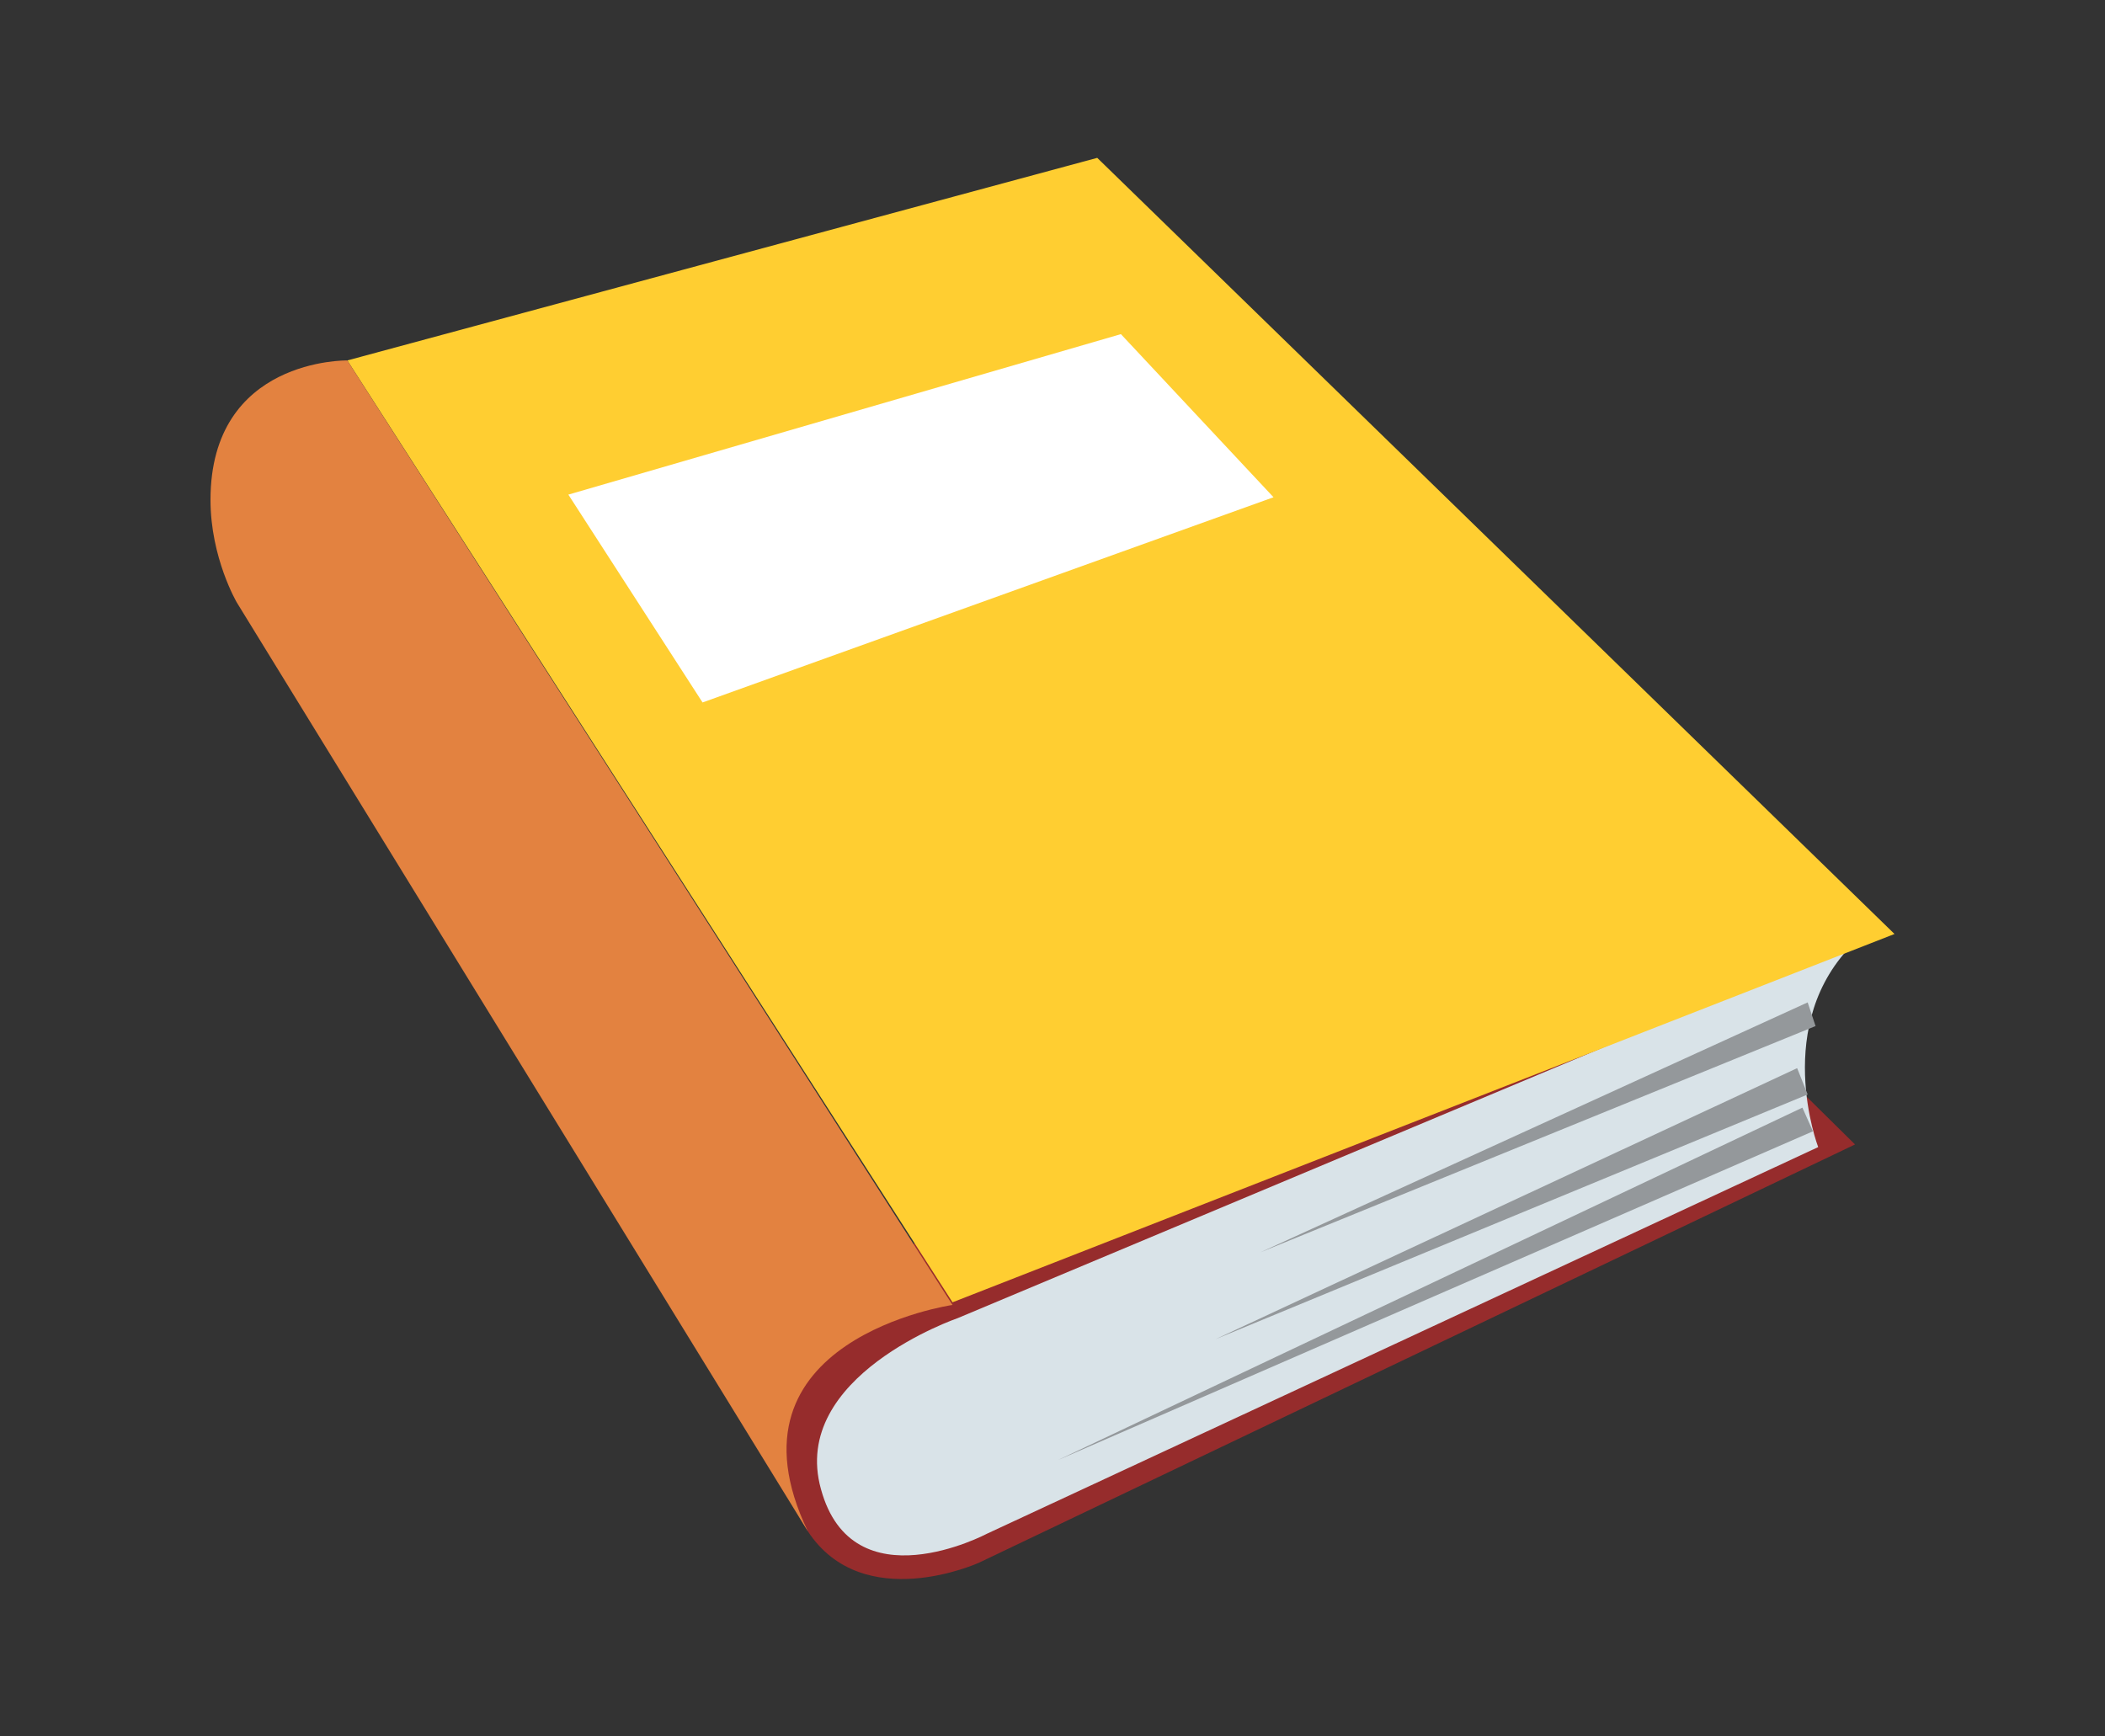 <svg width="40" height="33" fill="none" xmlns="http://www.w3.org/2000/svg"><rect width="100%" height="100%" fill="#333333" stroke="none"/><g clip-path="url(#a)"><path d="m31.5 18.05 3.75 3.7L18.6 29.7s-2.2 1-3.25-.6c-4.1-6.4 16.15-11.05 16.15-11.05Z" fill="#962C2C"/><path d="M18.2 25.05s-3.2 1.1-2.6 3.25c.6 2.2 3.15.85 3.15.85l15.8-7.35s-.9-2.35.7-3.9L18.2 25.05Z" fill="#D9E3E8"/><path d="M20.85 3 36 17.75l-17.9 7L6.6 6.85 20.85 3Z" fill="#FFCE31"/><path d="m21.3 6.35 2.9 3.1-10.85 3.9L10.8 9.4l10.5-3.05Z" fill="#fff"/><path d="m34.5 19.5-10.55 4.3 10.4-4.75.15.45Zm-.15 1.3L23.1 25.45l11.05-5.15.2.5Zm.1.7L20.1 27.75l14.15-6.7.2.45Z" fill="#94989B"/><path d="M15.35 29.1c-1.75-3.65 2.75-4.3 2.75-4.3L6.6 6.85S4 6.8 4 9.5c0 1.1.5 1.95.5 1.95L15.35 29.1" fill="#E38240"/></g><defs><clipPath id="a"><path fill="#fff" transform="translate(4 .5)" d="M0 0h32v32H0z"/></clipPath></defs></svg>